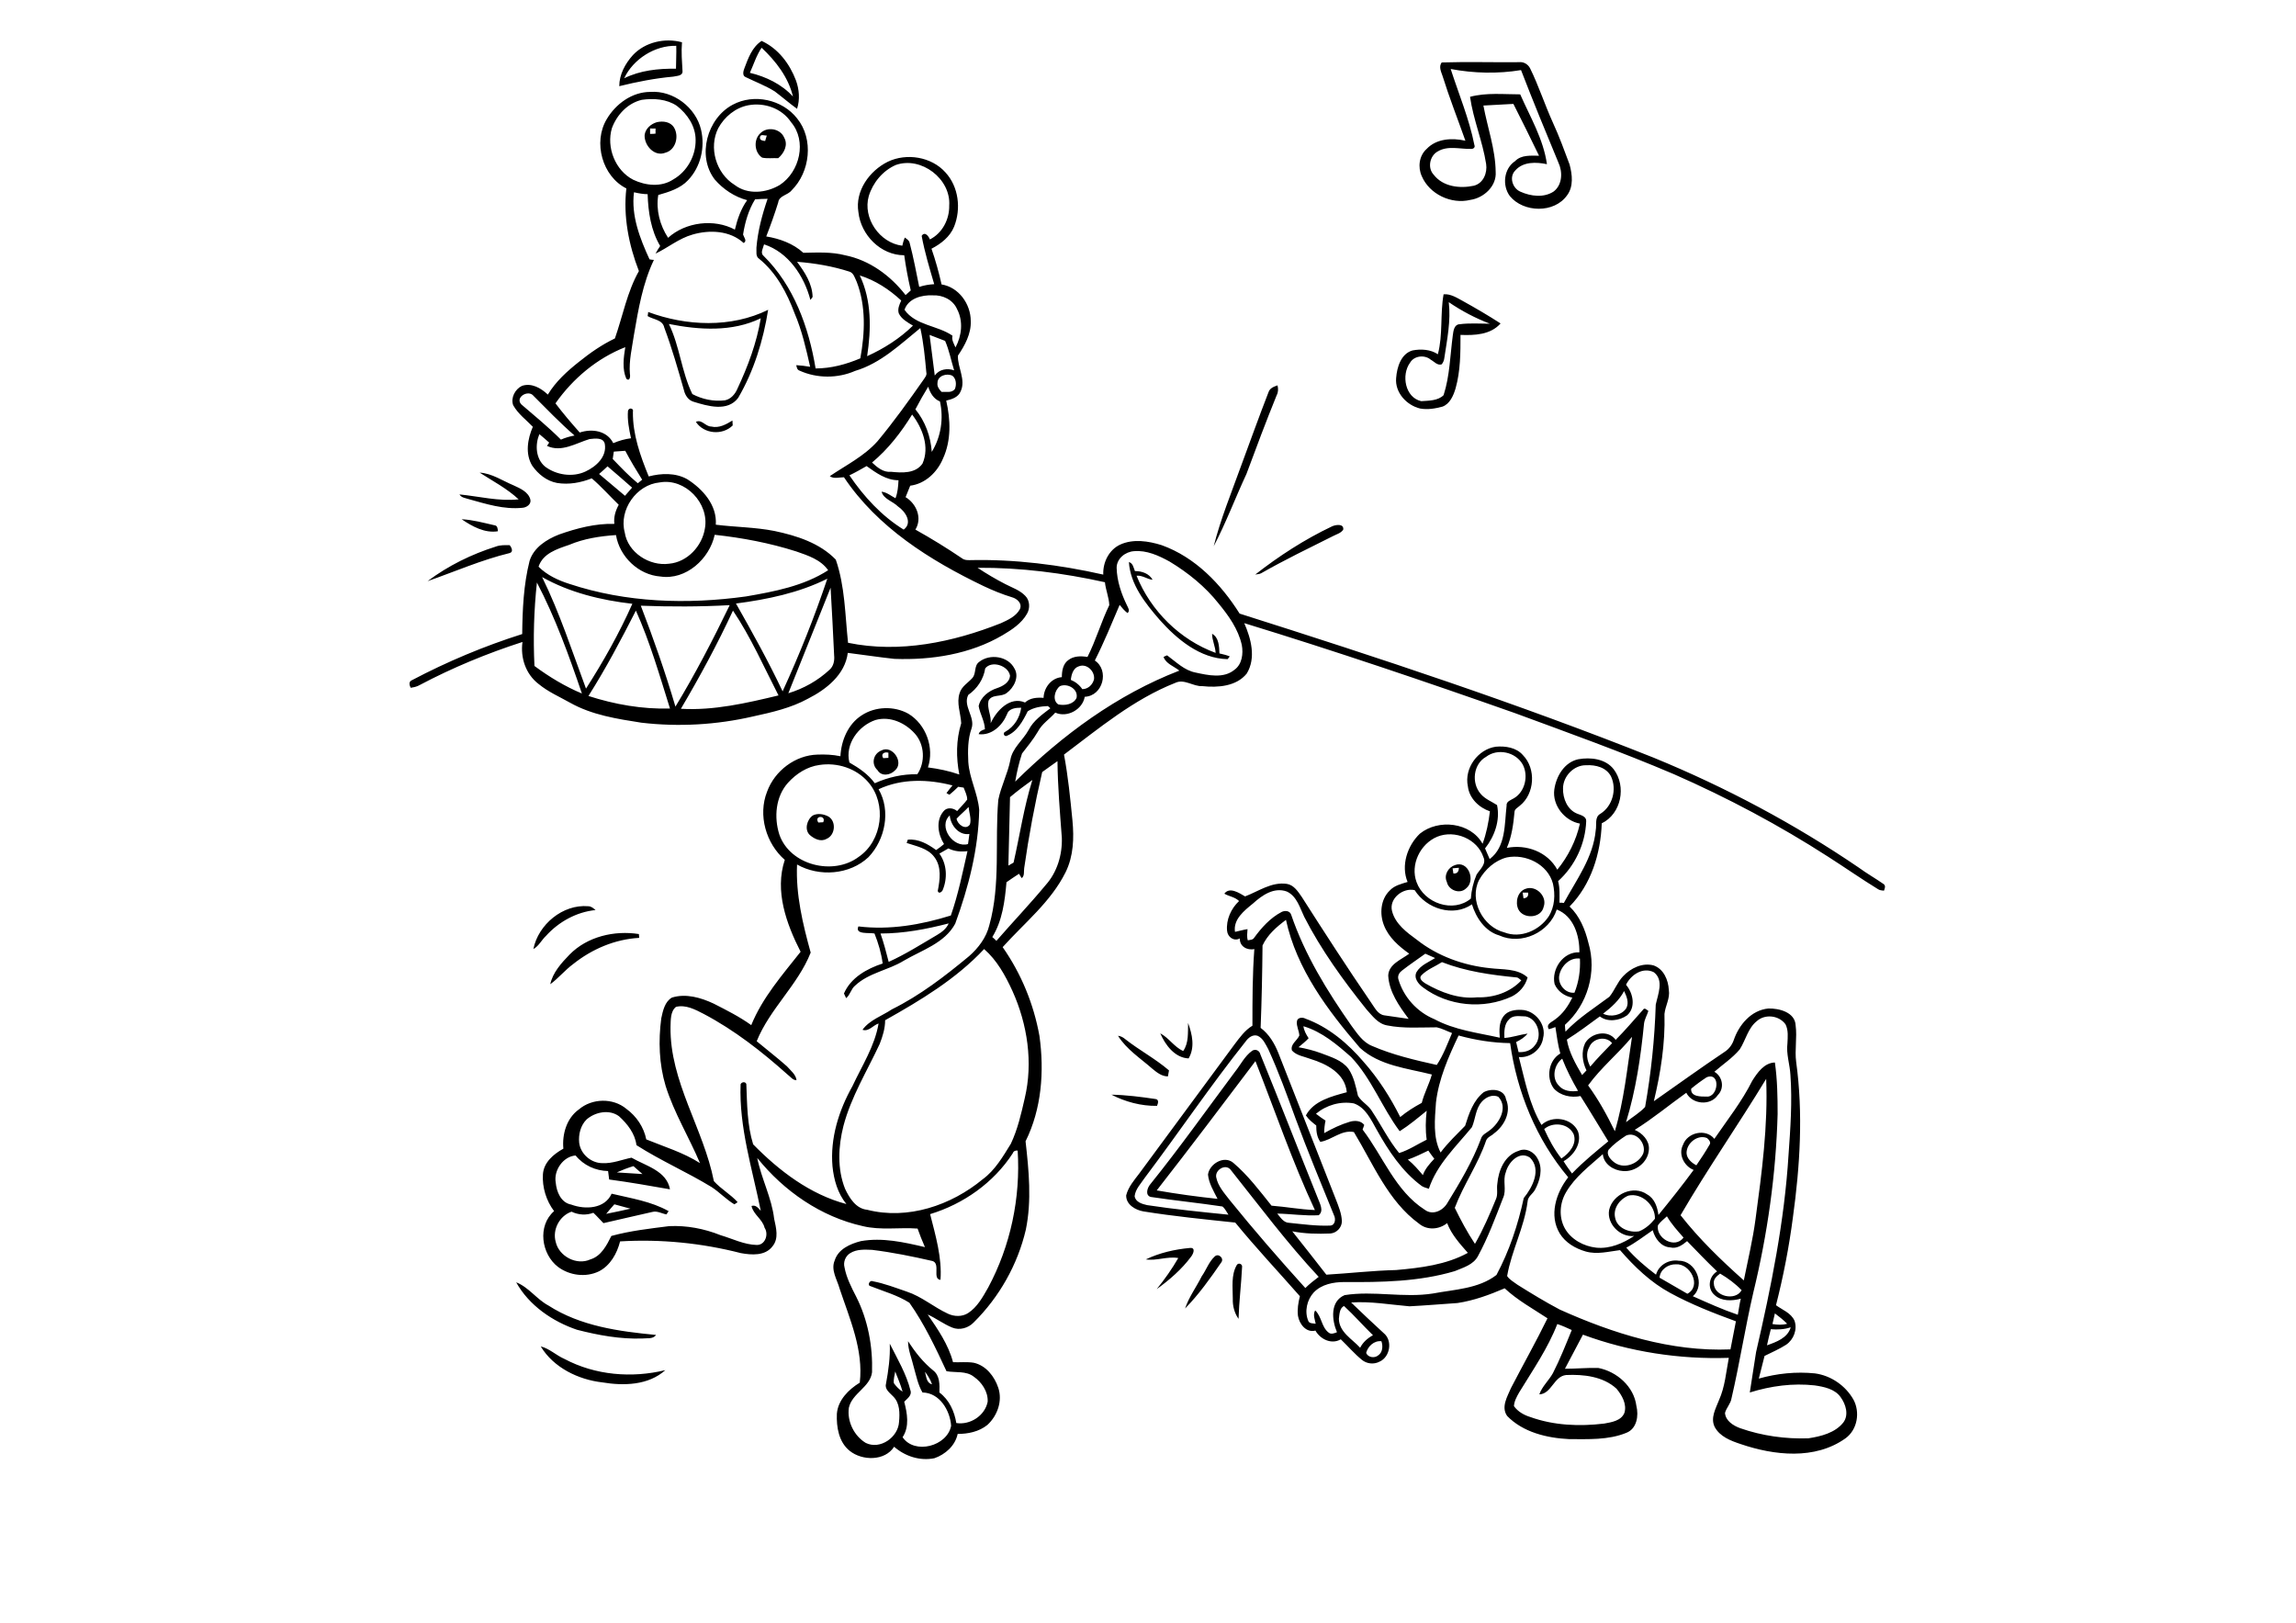 <?xml version="1.0" encoding="utf-8"?>
<!-- Generator: Adobe Illustrator 21.0.2, SVG Export Plug-In . SVG Version: 6.00 Build 0)  -->
<svg version="1.2" baseProfile="tiny" id="Layer_1" xmlns="http://www.w3.org/2000/svg" xmlns:xlink="http://www.w3.org/1999/xlink"
	 x="0px" y="0px" viewBox="0 0 842 595" overflow="scroll" xml:space="preserve">
<g>
	<path d="M198.3,493.7c3.2,0.8,5.7,3.3,8.7,4.6c11.3,6,24.7,7.1,37,4.1c-6.2,5.6-15.3,5.8-23.1,4.5
		C212.1,505.9,203,501.5,198.3,493.7 M189.3,470.2c4.6,1.8,7.5,6.2,11.8,8.5c11.8,7.6,25.9,9.5,39.5,10.8c-1.1,1.6-3.3,1.1-5,1.3
		c-8.1,0.3-16.2-1.2-24-3.2C202.7,484.6,194,478.7,189.3,470.2 M453.6,463.8c0.6-0.9,2.1-0.3,1.9,0.8c-0.3,6.3-1.1,12.6-1.3,19
		c-1.5-2.1-2.2-4.8-2.1-7.3C452.1,472.1,451.4,467.5,453.6,463.8 M445.5,460.7c1.4-1.3,3.6,0.8,2.3,2.3c-4,5.8-8.2,11.7-13.2,16.8
		c1.4-4.2,4.1-7.8,6.1-11.8C442.4,465.6,443.3,462.7,445.5,460.7 M420.2,461.8c5-2.4,10.6-3.7,16.2-4.2c2.2-0.2,1.2,2.2,0.4,3.2
		c-3.4,4.6-7.9,8.5-12.6,11.9c2.9-3.6,5.6-7.4,7.9-11.4C428.1,460.6,424.1,462.4,420.2,461.8 M407.6,401.4
		c5.4,0.1,10.8,0.8,16.2,1.6c1.3,0.2,0.9,1.6,0.5,2.5C418.5,405.6,412.6,404,407.6,401.4 M410,379.8c1,0.1,1.9,0.6,2.6,1.2
		c5.2,4.1,11.1,7.2,16.1,11.5c-0.1,0.7-0.3,1.5-0.4,2.2c-2.3,0-4.1-1.5-5.7-2.8C418.3,388.1,413.1,384.8,410,379.8 M435.7,375.1
		c1.5,4.1,2.6,8.9,0.2,13c-5.1-0.2-8.6-5-10.4-9.2c3.2,1.7,5.1,5,8.4,6.5C436,382.4,435.6,378.6,435.7,375.1 M208.9,350
		c6.5-6.6,16.4-8.9,25.4-7.5c0,0.3,0.1,1,0.1,1.4c-8.9,0.5-17.3,4.1-24.2,9.6c-3,2.2-5.4,5.2-8.4,7.4
		C202.7,356.6,205.9,353.1,208.9,350 M195.6,348c1.8-9,10.8-16.5,20.1-15.7c1.1,0,1.9,0.7,2.7,1.4c-7,0.7-13.5,4.3-18.2,9.5
		C198.6,344.7,197.6,346.9,195.6,348 M558.4,327.3c0.1,0.7,0.2,1.4,0.3,2.1c1.3-0.1,1.9-0.8,1.7-2.1
		C559.8,327.3,559.1,327.3,558.4,327.3 M559.5,325.9c3.8-1.4,8,2.8,6.6,6.6c-0.9,4.3-7.5,4.6-9.3,0.9
		C555.6,330.8,556.5,326.9,559.5,325.9 M532.7,318.4c0.1,0.6,0.2,1.3,0.3,1.9c1.4,0.1,2-0.7,2-2.1
		C534.1,318.3,533.4,318.3,532.7,318.4 M533.6,317.2c4.9-1.8,7.7,5.8,4,8.6c-2.3,2.2-6.4,0.6-7-2.4
		C529.4,320.9,531.1,318,533.6,317.2 M300.1,301.6c0.4,0,1.3-0.1,1.8-0.1C303.1,298.8,298.4,299,300.1,301.6 M298.1,299
		c1.8-0.9,4-0.5,5.7,0.4c3,1.8,2.5,6.9-0.7,8.2c-2.1,1.2-4.5,0-6.1-1.4C294.9,304.3,295.9,300.5,298.1,299 M323.9,278
		c0.6,0,1.2-0.1,1.9-0.1c0-0.6,0-1.3,0-1.9C324.3,275.6,322.9,276.4,323.9,278 M323.2,275.2c4-2.2,8.5,4.4,5,7.3
		c-1.7,1.8-5,2.3-6.4-0.1C319.4,280.2,320.2,276.4,323.2,275.2 M501,496.1c0.7,1.7,3.1,2,4.4,0.9c1.7-1.1,1.8-3.5,1.2-5.2
		C503.9,491.5,501.6,493.7,501,496.1 M649.4,487.4c-0.5,2-1,3.9-1.4,5.9c3.4-1.2,7.6-2.7,8.7-6.6
		C654.3,487.5,651.8,487.6,649.4,487.4 M571.1,485.5c-3.5,9-9,16.9-14,25.1c-0.9,1.6-1.8,3.2-1.9,5c1.4,2,3.7,3.3,6,4
		c8.6,3.1,18,3.5,27.1,2.4c2.7-0.5,6.2-1,7.4-3.9c1-3.2-0.9-6.5-2.9-8.9c-4.9-4.5-12.1-5.3-18.5-5c-4.5,0.5-5.3,6.9-9.8,7.1
		c1-2.9,3.5-5.1,5-7.8c2.6-5.1,4.7-10.4,6.9-15.8C574.7,486.9,572.9,486.1,571.1,485.5 M650.9,481.6c-0.3,1.3-0.6,2.6-0.9,3.9
		c1.8,0.3,3.6,0.4,5.4-0.1C654,484,652.5,482.8,650.9,481.6 M491,483.6c0.1,4.9,4.9,7.4,7.8,10.6c1-2,2.7-3.5,4.7-4.6
		c-3.6-3.5-6.9-7.3-10.6-10.7C491.2,479.6,491.2,482.1,491,483.6 M628.5,470.6c0.1,4.8,7.9,6.6,10.2,2.5c-2.3-2.4-5-4.4-7.9-6.1
		C629.6,467.9,628.3,469,628.5,470.6 M608.6,468.5c3.4,2,6.8,3.9,10.2,5.9c5.4-2.9,1-11.2-4.2-10.8
		C611.8,463.5,608.8,465.5,608.6,468.5 M596.4,457.5c3.2,3.7,6.9,6.9,10.9,9.9c1-3.6,4.8-5.7,8.4-5.1c6.2-0.1,9.9,8.9,5.1,13
		c5.4,2.4,10.9,4.9,16.5,6.8c0.4-2,0.6-4,1.1-5.9c-3.2,0.9-7.2,1-9.7-1.4c-2.7-2.4-2-6.8,1-8.6c-3.8-3.6-7.4-7.4-11-11.1
		c-1.8,1.5-3.8,2.9-6.2,2.3c-3.4-0.2-5.6-3.3-6.4-6.3C602.9,453.3,599.8,455.7,596.4,457.5 M608,449.3c-0.8,4.7,6.2,8.8,9.4,4.5
		c-2.2-2.5-4.4-4.9-6.1-7.8C610.1,447.1,608.9,448,608,449.3 M597.2,438.4c-3.1,1.2-5.7,4.6-4.9,8.1c0.7,3.9,5.3,5.6,8.8,5
		c2.3-0.9,4.3-2.7,5.8-4.6C607.1,442.1,602.2,437.3,597.2,438.4 M446,431.6c0.6,3.3,3,5.9,5,8.5c8.9,11,18.2,21.7,27.7,32.2
		c1.5-1.5,3.2-2.8,4.9-4.1c-11.6-12.4-21.8-26.1-32.4-39.4C449.3,426.7,445.6,429,446,431.6 M552.2,429.9c-1.2,3,0.4,6.4-1,9.4
		c-2.8,7.2-5.5,14.5-9.2,21.3c-1.7,3.2-5.4,4.2-8.5,5.5c-13.1,3.9-27,4.1-40.5,4c-4,0-8.3,0.8-11.2,3.8c-2.5,2.7-3.5,7-2,10.5
		c0.4,1,1.8,0.8,2.7,1c-0.3-1.6-1.1-3.3-0.2-4.9c2.4,2.2,2.3,6.1,4.9,8.1c0.9,0.8,2.1,0.3,3.1-0.1c-1.9-4.5-2.6-11.3,2.8-13.6
		c10.7-1.7,21.6,1.1,32.4-0.6c7.9-1.5,16.7-1.7,23.3-6.8c4.7-8.8,7.9-18.4,10-28.2c3.2-3.9,6.6-10.5,2.3-14.8
		C557.2,421.8,553.1,426.2,552.2,429.9 M516.3,425.2c2.1,1.7,3.8,3.7,5.5,5.7c0.8-2.3,2.5-4.2,4.2-6c-0.8-1-1.5-2-2.2-3
		C521.3,423.1,518.9,424.3,516.3,425.2 M618.5,422.8c0.1,2.1,1.9,3.6,3.6,4.5c1.7-2.5,3.3-4.9,4.8-7.5c0.7-0.9-0.2-1.9-0.9-2.5
		C622.6,415.9,618.5,419.1,618.5,422.8 M596.3,416.4c-2.3,1.5-4.6,3.2-6.4,5.2c-0.9,1.6,0.5,3.3,1.7,4.3c3.5,3.1,9.2,1.1,11-2.9
		C603.9,419.5,600.1,414.7,596.3,416.4 M566.3,414c1.7,3.8,3.7,7.5,6.3,10.8c2.9-1.9,5.8-5.3,4.5-8.9
		C575.2,411.8,569.4,411.3,566.3,414 M543.4,404c-2.3,2.6-2.3,6.3-3.6,9.3c-5.8,7.1-12.9,13.7-15.8,22.6c-0.9-0.3-1.8-0.5-2.6-1
		c-7.2-5.3-12.2-12.9-16.5-20.6c-2.1-3.7-4.1-8.2-8.4-9.7c-4.9-0.9-10.1,0.6-13.9,3.8c1.1,0.9,2.3,1.7,3.5,2.5
		c-0.3,1.5-0.5,3.1-0.5,4.6c3-1.7,6.1-3.2,9.5-4.2c1.8-0.5,4-0.4,5.2,1.2c-0.2,0.5-0.4,1.1-0.6,1.7c7.5,9.8,12,22.5,22.8,29.4
		c2.9,2.2,6.7,0.3,8.3-2.5c4.6-7.5,9.2-15.2,12.3-23.5c0.4-1.6,2.1-2.2,3.3-3.2c3.5-2.7,6.7-8.3,3.1-12.2
		C547.3,401.1,544.8,402.4,543.4,404 M616.3,445.6c6.9,8.8,14.9,16.5,23.2,23.9c1.5-7.5,3.3-14.9,4.3-22.5c2.3-17,4.6-34.2,3.9-51.4
		C637.5,412.4,626.2,428.6,616.3,445.6 M625.9,395c-2,1.3-3.9,2.7-5.7,4.2c-0.3,3,3.6,2.9,5.6,2.9C630.2,402.5,631.1,393,625.9,395
		 M424.2,436.5c7.4,1.3,14.8,2.3,22.3,3.1c-1.4-2.8-3.2-5.7-3.5-8.9c0.5-3.9,5.9-7.2,9.3-4.3c5.4,4.6,9.6,10.2,14,15.7
		c5.3,0.4,10.5,1.4,15.9,1.6c-8.3-17.8-14.6-36.3-21.8-54.6C448.3,405.1,436.4,420.9,424.2,436.5 M571.6,398c1.7,2.1,4.6,2.4,7.1,2
		c-2.2-3.8-4.2-7.7-5.8-11.8C570,390.3,568.9,395.2,571.6,398 M582.8,384c-1.3,2.2-0.8,4.9,0.4,7.1c2.5-3,5.3-5.8,8-8.6
		C588.9,379.7,584.1,380.7,582.8,384 M582.4,398c3.8,5.2,7,11,9.8,16.8c3.4-11.3,4.5-23,6.3-34.6C593.4,386.4,587.1,391.5,582.4,398
		 M534.9,379.7c-3.7,7.8-7.3,15.9-8.3,24.6c-0.4,6.1-1.2,12.7,1.7,18.3c2.7-3.6,5.9-6.6,9-9.8c1.4-4.5,3-9.3,6.8-12.3
		c2.7-1.5,7.6-1.2,8.2,2.6c2,4.6-0.6,9.7-4.4,12.5c-0.9,0.9-2.4,1.3-2.9,2.6c-2.9,8.6-8.3,16.2-11.5,24.7c2.2,4.5,4.6,9,7.4,13.2
		c3-5.2,5.4-10.8,7.7-16.4c0.8-1.8,0.2-3.8,0.5-5.6c0.4-4.9,2.7-10.5,7.8-12.1c2.8-1.3,5.9,0.5,7.1,3.1c1.9,3.6,0.7,7.9-1.1,11.2
		c-0.8,1.5-2.6,2.4-2.7,4.3c-1.2,9.5-5.9,18-7.5,27.3c0.9,1.4,2.5,2.2,3.8,3.2c5.1,3.2,10.2,6.3,15.5,9.1
		c19.6,8.8,40.8,15.5,62.6,14.6c0.7-3.4,1.3-6.9,2-10.3c-8.2-3-16.4-6.2-24.1-10.4c-7.2-3.9-13.1-9.6-18.4-15.7
		c-4.1,0.5-8.4,1.7-12.6,0.5c-3.8-1.1-7.4-3.2-9.5-6.6c-4-6.6-1.4-14.9,3.1-20.6c-11.7-13.9-18.8-31.3-21.3-49.2
		C547.4,382.4,541.1,381.4,534.9,379.7 M456.8,381.9c-12.9,16.2-24.5,33.4-37,50c-1.4,2.1-3.4,4.1-3.7,6.7c0.3,2.2,2.8,2.9,4.6,3.3
		c9.9,1.5,19.8,2.5,29.8,3.5c-0.7-1-1.2-2.2-2.2-3c-8.7-1.3-17.6-2.2-26.3-3.5c-2.1-0.6-1.3-3.3-0.2-4.6
		c10.8-13.4,20.8-27.5,31.1-41.3c2.1-2.6,3.5-5.7,6.3-7.7c1.2-0.8,2.7-0.1,3,1.3c7.2,17.6,14,35.2,21.1,52.8
		c0.7,1.9,2.3,4.6,0.3,6.2c-5,0.3-10.1-0.5-15.2-0.6c1.2,1.4,2.3,3.4,4.5,3.4c4.9,0.5,9.9,1.2,14.9,1c1.9-0.1,2.1-2.5,1.4-3.8
		c-4.8-11.8-9.7-23.6-14.1-35.5c-3.1-8.5-6.2-17.1-10-25.4c-1-1.8-1.9-4-3.9-4.9C459.4,379.2,457.8,380.5,456.8,381.9 M478,376.3
		c0.2,1.6,1,3,1.9,4.4c-1.1,1.2-2.4,2.2-3.7,3.3c2.8,0.5,5.6,1.2,8.3,2.2c3.6,1.4,7.6,2.5,10,5.7c2,2.9,2.7,6.5,3.5,9.9
		c1.3,2.3,4,3.5,5.3,5.9c3.3,5,6,10.5,9.8,15.1c3.6-1.1,6.8-3.3,10.1-4.9c-0.5-3.5-0.4-7.1,0-10.6c-3.2,2.6-6.4,5.3-9.9,7.5
		c-6.5-8.7-10.3-19.3-17.8-27.2C490.4,383.1,484.8,378.3,478,376.3 M644.3,374.4c-3.3,2.6-4.1,7-6.3,10.4c-2.7,3.2-6.2,5.5-9.3,8.2
		c3,1.7,3.8,6,1.3,8.5c-2.7,4.1-9.4,3.5-11.6-0.8c-6.3,4.5-12.3,9.5-18.9,13.6c2.8,1.2,5.4,3.9,5.2,7.1c-0.2,4.8-5,8.4-9.5,8
		c-3.4-0.2-7.1-2.5-7.4-6.2c-4.8,4.3-10.2,8.3-13.5,14c-2.3,3.9-2.7,9-0.5,13.1c2.3,4.2,7,6.7,11.6,7.2c5,0.5,9.8-1.6,13.9-4.3
		c-5.1,0.6-10.1-4.4-9.2-9.5c1.3-5.9,9-9.3,14-5.7c2.7,1.5,3.7,4.6,4.1,7.5c4.4-5.4,8.8-10.9,12.9-16.5c-3.5-1.4-5.7-5.7-3.9-9.2
		c1.6-4.6,8.4-6.1,11.5-2.2c4.8-7,10.1-13.7,13.9-21.3c1.9-3,4.4-6.6,8.3-6.7c0.9,6.3,1,12.6,1,18.9c-0.6,22-3.7,44-8.9,65.4
		c-3,12.9-5,25.9-8,38.8c-0.3,2-1.9,3.5-2.4,5.4c0.2,2.9,3.1,4.7,5.6,5.6c8,2.8,16.6,4,25,3.7c4.6-0.7,9.8-2,12.8-5.8
		c2.1-2.8,0.9-6.7-1-9.3c-2.1-3-6.1-3.8-9.5-4.3c-8-0.9-16.1,0.2-23.8,2.6c0.8-5,1.5-9.9,2.3-14.8c5.5-23.8,10.4-47.9,11.9-72.3
		c0.7-9.8,1.4-19.6,0.7-29.3c-0.2-3.9-1.6-7.7-1.1-11.6c0.1-2.3,0.4-4.8-0.7-7C652.3,372.2,647.2,371.8,644.3,374.4 M553.5,373.7
		c-1.9,1.7-1.9,4.6-1.8,6.9c2.9-0.2,5.6-1.2,8.5-1.6c-1.1,1.4-2.6,2.3-4.2,3.1c0.3,1.2,0.6,2.5,0.9,3.7c2.2,0.1,4.5-0.5,5.9-2.4
		c3-3.4,1.2-9.8-3.3-10.7C557.4,372.7,555,372.1,553.5,373.7 M595.6,363.4c-1.8,3.4-4.7,6-7.7,8.3c2.8,1.4,6.8,0.6,8.5-2
		C597.5,367.6,596.5,365.3,595.6,363.4 M596.3,361.1c2.6,3,3.7,8.3,0.4,11.2c-2.8,2-7.2,2.6-10,0.4c-4,2.9-7.9,5.9-12.1,8.5
		c0.8,4.7,3.2,8.9,5.6,13c0.5-0.6,1.1-1.1,1.6-1.7c-1.5-3.1-2-6.8-0.5-10c2.2-3.8,8.4-5.1,11.2-1.2c3.5-3.5,6.7-7.3,10-11
		c0.6-1,1.4,0,2,0.4c-0.5,1.6-1.4,3-1.6,4.7c-1.2,12.2-3,24.4-6.6,36.1c2.3-1.9,5-3.4,7-5.6c2.2-12.4,3.5-24.9,3.9-37.5
		c0.8-3.8,3.1-9-0.7-11.9C602.5,354.5,598.1,357.4,596.3,361.1 M521.2,357.7c-1,1.2,0.6,2.3,1.5,2.9c5.7,3.3,12.3,5.8,19,5.1
		c6,0.2,12.1-1.8,16.2-6.2c-0.6-0.4-1.1-1.1-1.8-1.1c-9.3-0.9-18.6-2.2-27.3-5.6C526.3,354.4,523.3,355.5,521.2,357.7 M571.9,357.3
		c-0.9,3.3,2,7.1,5.5,6.7c1.6-4,2.2-8.2,2-12.5C575.8,351,572.7,354,571.9,357.3 M463,346.7c-0.1,10.1-0.3,20.2-0.7,30.2
		c3.1,2.3,5.1,5.7,6.5,9.2c7,17.9,14.1,35.8,21.1,53.7c1,2.6,2.1,5.2,2.2,8c0,2.3-1.9,4.3-4.2,4.5c-4.7,0.2-9.4,0.1-14-0.8
		c4.2,5.3,8.4,10.6,12.5,15.9c8.5-0.5,17-1.5,25.6-1.7c8.9-0.8,18.3-1.9,26.3-6.3c-2.9-3.3-6-6.7-7.6-10.9c-3,2.4-7.3,2.7-10.3,0.2
		c-11.4-8.3-16.8-21.9-23.9-33.6c-4.6-0.9-8,2.9-12.3,3.6c-1.3-1.8-1.5-3.9-1.5-6c-1.4-1.1-2.8-2.2-3.8-3.7c2.9-5.4,9.5-7,15-8.5
		c-0.6-6.9-7.4-10.4-13.3-12.2c-2.3-0.9-5.1-1.2-6.8-3.1c-0.7-2.3,1.9-3.6,2.7-5.5c-0.1-1.8-1.1-3.4-0.9-5.1c0.1-1.5,2-1.7,3.1-1.1
		c8.5,3.1,15.6,9.1,21.4,15.9c5.4,6.1,9.8,13,13.4,20.2c2.4-2,5.1-3.7,7.9-5.2c0.9-3.6,2.7-6.8,3.7-10.4c-9.1-2.3-19.2-3.2-26.4-9.8
		c-11.8-13.7-23.2-28.9-27.1-46.9C468.1,339.9,464.8,342.8,463,346.7 M510.5,334.1c1.2,4.7,5.4,7.8,9.1,10.5
		c7.6,6,17.1,9.4,26.7,10.4c4.7,0.6,10.1,0,13.9,3.4c-0.8,3.1-3,5.6-5.8,7c-10.4,4.8-23.3,3.6-32.5-3.3c-1.7-1.2-3.6-3.5-2.4-5.7
		c1.5-2.5,4.4-3.6,6.8-5.1c-1.2-0.5-2.4-1.1-3.6-1.6c-2.9,2.1-5.9,4.1-8.7,6.3c-0.9,0.7-1.5,1.8-1.2,3c1.9,6.6,6.9,12.1,13.2,14.7
		c7.4,4,15.9,5,24,6.8c-0.2-2.7-0.3-5.7,1.4-7.9c1.5-2,4.2-2.4,6.5-2.3c5,0.1,9.3,5.4,8,10.3c-0.6,4.2-4.7,7.4-8.9,7
		c2.2,8.4,3.8,17.3,8.3,24.9c3.9-3.7,11.2-2.6,13.4,2.4c1.5,4.4-1.6,8.8-5.3,10.9c0.9,1.5,2,3,3.1,4.5c4.1-4.3,8.7-8,13.3-11.8
		c-3.4-5.5-6.7-11.1-10.2-16.6c-3.4,0.7-7.4-0.1-9.8-2.8c-2.9-3.9-1.9-10.3,2.4-12.8c-0.9-3.2-1.3-6.5-1.8-9.7
		c-0.8,0.3-1.6,0.6-2.4,0.8c-1.2-1.9,1.1-2.6,2.3-3.6c2.8-2,4.8-4.9,6.3-8c-2.8-0.5-5.4-2.3-6.5-5c-1.2-5.5,3.2-11.9,9.1-11.6
		c0.1-6.1-2.1-13.3-8.3-15.7c-2.7,8.4-13,13.2-21.1,9.5c-5.2-1.5-8.5-6.5-10-11.4c-6.9,4.8-16.7,1.6-21-5.2
		C514.5,325.4,509.3,329.5,510.5,334.1 M459.5,331.3c-3.2,2.6-7.3,5.8-6.6,10.4c1.6-0.3,3.1-0.8,4.6-1c-0.1,1.4-0.3,2.8,0.1,4.1
		c0.8-0.2,1.8-0.1,2.3-0.9c2.7-3.7,5.9-7.3,10.1-9.5c1.2-0.6,3-0.5,3.5,1c5,14.7,13.2,28,22.1,40.7c2.1,2.8,4.1,6,7.5,7.4
		c7.6,3.3,15.7,5.2,23.8,7c2.4-3.6,3.9-7.7,5.6-11.7c-1.9-0.7-3.7-1.7-5.6-2.1c-6.1,0-12.2,0.5-18.2-0.7c-3.4-0.6-5.4-3.5-7.6-5.9
		c-8.5-10.6-16.6-21.8-22.8-33.9c-1.6-3.3-2.7-7.6-6.4-9.3C467.2,325.2,462.8,328.3,459.5,331.3 M552.6,314.4
		c-4.4,1.1-8,4.4-10.2,8.3c-3.7,7.4,1.4,17.2,9.3,19.2c5.9,2.3,12.8-0.7,16.2-5.8c2.3-3.6,2.5-8.1,1.6-12.1
		C567.6,316.9,559.5,313,552.6,314.4 M527.1,306.8c-6.3,2.6-10,10.3-7.6,16.7c2.8,7.7,13.4,11.4,19.9,6c0.2-3,0.9-6,2.1-8.8
		c1.2-1.9,3.7-3.9,2.5-6.4C541.8,307.6,533.5,304.2,527.1,306.8 M573.2,289.1c-0.1,3.7,1.6,7.9,5.3,9.3c1.3,0.5,3.3,1,3.2,2.7
		c-0.3,8.3-4.1,16.4-10.3,22c0.7,2.6,0.5,5.3,0.5,7.9c0.4,0,1.2,0,1.6,0.1c4.6-8.5,10.8-16.7,11.7-26.7c0.4-2-0.5-4.8,1.7-6
		c4.5-2.8,6.1-9,3.9-13.7c-1.7-3.3-5.6-4.3-9.1-4.1C577.2,280.5,573.2,284.6,573.2,289.1 M545,277.5c-4.7,2.6-5.5,9.6-2,13.6
		c1.6,1.9,4,2.8,6,4.1c1.2,5.6-0.9,11.5-4.4,15.9c0.6,1.3,1.1,2.6,1.7,3.9c6-4.5,5.4-12.8,6.2-19.5c-0.2-1.7,1.6-2.1,2.7-2.8
		c4.1-2.4,5.4-8.3,3.2-12.4C555.8,275.7,549.2,274.3,545,277.5 M538.3,288.3c-1.4-6.6,3.7-13.6,10.3-14.5c3.5-0.3,7.5,0.3,9.9,3.1
		c4.9,5,4.3,14.2-1.1,18.5c-0.7,0.7-2,1.2-2,2.4c-0.4,4.4-1,8.9-2.8,13.1c7.1-1.4,14.9,1.4,18.5,8c4-4.9,6.9-10.7,8.3-16.9
		c-5.6-1-10.2-6.7-9.4-12.5c0.7-4.9,3.7-10,8.8-11.1c4.5-0.8,10-0.2,13,3.7c4.7,6.2,2.8,16.3-4.4,19.8c-0.4,11.1-3.9,22.5-11.8,30.5
		c3.7,3.5,5.7,8.4,6.9,13.3c3.2,10.7-0.3,22.7-8.6,30.1c0,0.8,0.1,1.7,0.2,2.5c4.7-5,10.6-8.7,16.1-12.8c1.9-2.3,2.9-5.3,5-7.5
		c2.8-3,7.1-5.1,11.2-4c3.7,1.3,5.4,5.3,5.6,9c0.5,3.1-1.3,5.8-1.6,8.8c0.3,10.8-1.4,21.6-3.9,32c8.7-6.1,17.3-12.3,26.1-18.2
		c1.5-1,2.6-2.5,3.2-4.2c1.9-5.6,6.4-11,12.7-11.6c4-0.1,9.8,1.4,10,6.2c0.6,4.5-0.4,9,0.2,13.4c2.6,18.9,1.4,38.2-1.2,57
		c-1.4,10.8-3.5,21.6-6.2,32.2c2.3,1.7,5.5,2.8,6.8,5.7c1.1,3.2-0.3,6.9-3.1,8.8c-2.5,1.6-5.3,2.8-7.9,4.1c-0.7,2.8-1.4,5.5-2.1,8.3
		c6.7-1.9,13.7-2.6,20.6-1.9c5.9,0.8,11.2,4.5,14.1,9.6c2.5,4.6,1.5,11-2.9,14.2c-11.2,8-26.2,6.3-38.5,2.1
		c-3.6-1.2-7.6-2.7-9.5-6.3c-1.6-3.3,0.4-6.7,1.6-9.8c2.2-4.9,2.6-10.3,3.6-15.5c-18.1,0.6-36.4-2.2-53.5-8.5
		c-2.2,4.2-4.4,8.3-6.6,12.5c4.1,0,8.2-0.4,12.2-0.3c6.8,1.3,13.1,6.8,14,13.9c0.9,3.6,0.2,8.4-3.7,9.9c-6.6,2.7-14,2.3-21,2.3
		c-8.1-0.4-16.9-2.5-22.7-8.5c-2.3-3.3,0.1-7.1,1.4-10.2c4.4-8.5,9.2-17,13.4-25.6c-5.3-3.5-11-6.6-15.7-11
		c-5.6,2.4-11.3,4.5-17.3,5.4c-5.9,0.4-11.8,0.9-17.6,1.2c-7.1-0.6-14.3-1.9-21.4-1.4c3.9,3.8,7.9,7.5,11.9,11.2
		c3.4,2.7,2.4,8.8-1.5,10.5c-2.1,1.1-4.7,0.8-6.5-0.7c-2.8-2.3-5.1-5-7.7-7.5c-3.4,2-7.5,0-9.3-3.2c-3.4,0.9-5.9-2.4-6.4-5.4
		c-0.3-2.4,0.1-4.8,0.7-7.2c-7.9-9-16.1-17.7-23.7-27c-11.3-1.2-22.5-2.3-33.7-4.1c-2.9-0.5-6.4-2.5-6.3-5.9c0.8-3.1,2.9-5.5,4.8-8
		c11.6-15.8,23.3-31.5,34.9-47.3c1.9-2.5,3.8-5.2,6.6-6.9c0-9.4,0-18.8,0.7-28.1c-2.6,0.6-5.5-1-5.3-3.9c-2.2,1.2-4.5-0.5-4.7-2.8
		c-0.4-4.1,1.5-8.2,4.4-10.9c-1.5-1.5-3.7-1.7-5.4-2.7c1.9-2.6,5.4-0.3,7.6,1c5-1.9,9.7-5.4,15.3-4.6c2.6,0.4,4.1,2.8,5.5,4.8
		c8.3,13,16.7,26,25.4,38.7c1.3,1.8,2.4,4.3,4.8,4.7c3,0.5,6,0.8,9,1.3c-3.5-4.7-7.2-9.9-7.5-15.9c0.2-4.2,4.8-5.8,7.7-8
		c-3.8-2.7-7.6-6-9.3-10.5c-1.6-4.1-1.2-9.4,2.1-12.6c1.7-1.9,4.3-2.5,6.6-3.2c-2.5-6-0.1-13.3,4.5-17.7c6.8-5.5,18.6-4.2,23,3.7
		c1.4-3.8,2.2-7.8,2.7-11.9C542.5,296.2,538.8,292.8,538.3,288.3 M414,206.1c1.5,0.4,1.7,2.1,2.2,3.3c2.6,0,5.2,0.9,6.5,3.2
		c-2-0.2-3.7-1.7-5.9-1.5c5.2,12.9,15.9,23.5,29,28.3c-0.1-2.4-1.3-4.6-1.3-7c2.5,1.3,2.6,4.7,2.7,7.2c1.3,0.3,2.6,0.6,3.8,1.1
		c-0.2,0.3-0.6,0.8-0.8,1c-10.1-0.2-18.6-7.3-25-14.5C420,221.2,414.5,214.3,414,206.1 M181.9,200.4c1.6-0.6,3.3-0.5,5-0.5
		c0.7,0.8,1.5,2.5,0,2.9c-10.3,2.5-20.1,6.8-30.1,10.3C164.4,207.4,173,203.2,181.9,200.4 M488.5,193c1.3-0.6,4.4-1.1,4.1,1.2
		c-0.8,1.3-2.5,1.7-3.8,2.4c-8.8,4.4-17.7,8.7-26.3,13.6c-0.7,0.4-1.5,0.3-2.2,0.5C469,203.9,478.4,197.8,488.5,193 M169.3,190.4
		c4.1,0.2,8,1.3,12,2.2c1.2,0.1,1.2,1.3,1.3,2.2C177.8,195.6,173.1,193,169.3,190.4 M175.9,173.3c4.6,0.3,8.4,3,12.5,4.7
		c2.4,1.1,5.4,2.4,6.1,5.2c0.4,1.7-1.4,2.9-2.9,3c-6.8,0.7-13.3-1.4-19.8-3.2c-1.2-0.4-2.6-0.5-3.3-1.7c7.2,0.7,14.4,2.6,21.7,1.8
		C185.9,179.1,180.7,176.4,175.9,173.3 M255.2,154.7c2.1-1.1,3.5,1.7,5.6,1.7c2.9,0.7,5.5-0.8,7.8-2.2c0,0.4,0.1,1.3,0.1,1.8
		C265,159.7,258.2,159.2,255.2,154.7 M465.2,143.8c0.5-1.5,1.9-2,3.3-2.5c0.3,1.2,0.3,2.5-0.3,3.6c-3.9,9.6-7.5,19.2-11.1,28.9
		c-4.1,8.8-7.5,17.9-12,26.5c2.5-9.9,6.4-19.4,9.9-29.1C458.4,162,461.7,152.8,465.2,143.8 M245.3,118.8c4,8.2,4.6,17.5,8.6,25.7
		c3.6,1.9,7.8,2.8,11.9,2.3c2.2-0.4,3.8-2.3,4.6-4.2c3.9-8.3,7.1-16.9,8.6-25.9C268.5,121.8,256.4,121,245.3,118.8 M237.7,114.4
		c14,5.2,30.4,5.9,44-0.8c-1.8,11.2-5.2,22.4-11,32.3c-3.9,5.2-11.2,3-16.4,1.4c-2-0.6-3.1-2.5-3.5-4.3c-2.2-7.7-4.4-15.4-7.2-22.9
		c-0.6-2.9-4-2.9-6.1-4.2C237.6,115.4,237.7,114.7,237.7,114.4 M531.3,110.8c0.8,6.8-0.6,13.6-1.6,20.3c-0.1,0.9-0.4,1.8-1,2.5
		c-1.6,0.5-2.7-1-4-1.7c-2.2-1.9-6.1-1.5-7.6,1.1c-3.3,4.5-1.8,12.8,4.1,14.1c2.7-0.2,6.1-0.1,8.2-2.2c2.3-7.1,2.4-14.7,3.4-22.1
		c0.2-1.5,0.5-3.8,2.4-3.9c3.7-0.5,7.4-0.2,11.2-0.2C541.1,116.7,536,114,531.3,110.8 M529.4,107.9c2.6-0.2,4.9,1.3,7.1,2.5
		c4.7,2.6,9.3,5.3,13.8,8.2c-3.7,4.2-9.6,4.4-14.7,4.2c0,6.6,0,13.2-1.8,19.6c-0.8,2.7-2.1,5.7-4.8,6.7c-2.6,0.7-5.4,1.2-8.2,0.7
		c-5-1.2-9.3-5.9-8.8-11.2c0.3-4,1.8-8.9,6-10.1c3.1-0.6,6.6-0.4,9.3,1.4C529.2,122.7,528.1,115.2,529.4,107.9 M278.7,50.3
		c-0.2,1.2,1.1,1.3,1.9,1.4c0.2-0.7,0.4-1.3,0.6-2C280.4,49.8,278.9,49,278.7,50.3 M278.8,48.9c2.5-2.6,7.4-1.8,8.8,1.6
		c1.5,2.7-0.1,5.7-2.2,7.5c-2-0.1-4,0.2-5.9-0.2C276.6,55.9,276.3,51.2,278.8,48.9 M238.4,47.1c0,0.7,0,1.3,0,2c0.7,0,1.4,0,2-0.1
		c0-0.6,0-1.3,0-1.9C239.7,47.2,239,47.1,238.4,47.1 M240.9,44.8c2.2-0.5,5-0.2,6.3,2c1.9,3.2,0.6,8.2-3.2,9.2
		c-4,1.6-7.8-2.7-7.6-6.5C236.7,47.1,238.8,45.4,240.9,44.8 M339.2,503c0.5,1.7,0.5,4.1,2.6,4.6C341.2,505.9,340.3,504.4,339.2,503
		 M328.3,502.9c-0.2,1.4-0.7,2.8-0.5,4.3c0.9,1.2,1.9,2.3,3.2,3.1C330.3,507.7,329.2,505.3,328.3,502.9 M222.3,445.1
		c3-0.6,5.9-1.2,8.9-1.9c-2-0.6-3.9-1-5.9-1.6C224.3,442.7,223.3,443.9,222.3,445.1 M226.2,429.9c3.1,0.2,6.3,0.4,9.4,0.6
		c-1.1-1-2.2-1.9-3.3-2.9C230.3,428.2,228.2,429,226.2,429.9 M371.4,422.9c-7,10.8-18.1,18.6-30.3,22.3c2,7.9,4.4,16,3.8,24.1
		c-3.1-0.3,0.1-5.9-2.9-6.9c-7.4-1.7-14.8-3.2-22.2-4.1c-2.7-0.1-5.6-0.3-8,1.2c-1.8,1.1-2.6,3.3-2.1,5.2c0.7,3.8,2.5,7.3,4.3,10.8
		c4.3,8.5,6.1,18.2,5.8,27.7c-0.7,5.5-7.3,7.6-8.5,13c-0.7,5,1.9,10.3,6.2,12.9c5.3,2.6,11.9-2.1,12.2-7.7c0.3-3.2,0.3-6.9-2.1-9.3
		c-1.2-1.3-3.2-2.6-2.7-4.6c0.9-4.9,1.6-9.8,1.4-14.8c2.8,5.6,6.1,11.1,7.6,17.2c0.6,1.8-1.3,3-2.3,4.1c1.1,4.2,2,9.1-0.6,13
		c4.4,6.5,16.4,3.3,17.8-4.2c-0.4-5.6-4.2-12.1-10.5-12.2c-1.7-2.9-2.3-6.2-3.2-9.3c-0.7-3.1-2.1-6.2-2.1-9.5
		c2.6,4,5.5,7.7,9.2,10.7c2.5,1.9,2.4,5.3,2.3,8.1c3.6,2.7,5.5,6.9,6.2,11.2c5.1,0.8,10.5-2.7,11.5-7.8c0.2-3.7-2.2-7.2-5.1-9.2
		c-2.8-2.2-6.6-1.4-10-2c-4-8.6-8.1-17.3-13.6-25.1c-4.4-2.8-9.5-4.2-14.3-6.1c-1.3-0.3-0.2-2.3,0.8-1.8c4.3,0.8,8.4,2.4,12.5,3.8
		c5.5,1.8,9.9,5.7,15.1,8.1c2.3,1.1,5.2,1.2,7.4-0.2c3.4-2.2,5.4-5.9,7.4-9.4c8.2-15.3,11.9-32.9,10.8-50.2
		C372.5,421.8,371.7,422,371.4,422.9 M360.9,348c-10.3,11-23.3,18.8-36.3,26.1c0,3-0.9,5.9-2,8.7c-4.6,9.9-10.5,19.4-13.3,30.1
		c-1.9,7.5-2.3,15.7,0.6,23c1.6,3.4,4,7.3,8.1,7.7c14.9,3.8,30.8-1.6,42.4-11.2c4.5-3.3,7.4-8.3,10.3-13c2.5-5.3,3.8-11,5.1-16.7
		c3.1-13.1,1-27.1-4.5-39.3C368.7,357.7,365.6,352.1,360.9,348 M322.9,342.3c1.2,3.4,2.1,6.9,3,10.4c6.2-2.8,12-6.5,17.8-9.9
		c1.7-1,3.4-2.3,4.2-4.2C339.8,340.7,331.4,342.3,322.9,342.3 M355,309.5c0.2-1.2,0.3-2.4,0.5-3.7c-3.9,0.6-6.9-3.2-7.2-6.8
		C343.9,303,349.5,311.1,355,309.5 M350.8,300.2c0.3,2.1,3.4,4.4,4.9,2.1c0.6-2-0.3-4.3-0.5-6.4
		C353.8,297.4,352.2,298.7,350.8,300.2 M370.4,292.3c-0.2,8.4-0.4,16.7-0.6,25.1c0.6-0.4,1.3-0.7,1.9-1.1
		c2.3-10.1,3.8-20.4,6.9-30.3C375.8,288,373,290.1,370.4,292.3 M300.5,280.5c-4.5,0.6-8.5,3.2-11.5,6.5c-4.6,5.1-5.2,12.7-3.2,19
		c3.9,11.3,19.8,15.2,29.1,8.2c8.7-5.9,10.4-19.5,3.5-27.4C314,281.7,307,279.5,300.5,280.5 M382.2,283.1
		c-2.7,11.6-4.9,23.3-6.6,35.2c-0.2,1.3,0.2,2.8-0.9,3.7c-0.3-0.5-0.7-1-1-1.6c-1.5,1-3.1,2-4.6,3.1c-0.6,6.9-1.5,14.1-5.2,20.1
		c0.5,0.4,1,0.9,1.5,1.4c6-6.9,12.3-13.5,18.1-20.5c4.2-4.7,6.1-11.1,5.9-17.3c-0.7-9.4-1.5-18.7-1.6-28.1
		C386,280.4,384.1,281.7,382.2,283.1 M321.1,264c-6.3,2.1-11.3,8.9-9.6,15.6c3.5,2,6.9,4.3,9.3,7.6c4.9-2.2,10.2-3.4,15.6-3.3
		c3-4.4,2.7-10.9-0.9-14.9C332,265.1,326.5,262.5,321.1,264 M388.7,251.6c-1.9,1.4-2.9,5.2-0.6,6.7c2.4,0.5,5.6,0,6.7-2.4
		C395.5,252.6,391.4,250.4,388.7,251.6 M395.7,244.3c-2.1,0.6-2.8,3-3,5c1.7,0.7,3.2,1.9,4.2,3.4c2.1,0,3.8-1.6,4.3-3.6
		C401.6,246.2,398.6,243.2,395.7,244.3 M361.3,245.1c-0.6,3.9-2.9,7.4-6.2,9.7c-2.1,4,2.6,8.1,1.2,12.3c-1.4,3.9-1.4,8.2-1.2,12.3
		c0.4,6.1,3.5,11.5,4,17.6c-0.3,14.3-3.9,28.3-8.8,41.7c-3.9,7.2-12.3,9.7-18.9,13.6c-5.7,3.5-12.8,4.4-17.8,9.1
		c-1.5,1.2-1.8,3.4-3.3,4.6c-0.3-0.6-0.5-1.1-0.8-1.7c2.5-5.8,8.4-9.1,14.2-11c-0.5-3.8-1.6-7.5-3-11c-1.9-0.4-7.3,0.5-5.9-2.6
		c11.5,1.4,23-0.6,33.9-4c2.7-7.7,4.3-15.7,6.1-23.6c-2.4,0.3-4.8,0.1-7-1c-1.1,0.6-2.2,1.3-3.3,1.9c2.8,3.9,3,9.1,1.2,13.4
		c-0.3,0.7-1.5,1.5-1.8,0.3c0.8-4.1,1.5-8.9-1.3-12.5c-2.4-3.2-6.6-3.9-10.1-5.1c0.1-0.3,0.3-0.9,0.4-1.2c3.9-0.4,7.4,1.6,10.4,3.8
		c1-0.7,2-1.4,2.9-2.2c-2.2-3.5-3.1-8.6-0.2-12c1.2-1.6,3.6-1.3,5-0.1c1.2-1.4,2.6-2.7,3.7-4.2c0-1.6-0.8-3-1.3-4.4
		c-0.7-0.1-1.3-0.2-2-0.3c-1,1-2.1,2-3.2,2.9c-0.3-0.1-0.8-0.4-1.1-0.6c0.7-1,1.5-1.9,2.2-2.8c-8.8-2.3-18.6-2.6-27.1,1.4
		c4.6,7.9,2.4,18.5-3.7,24.9c-6.9,6.5-18.1,7.3-26.2,2.7c-0.5,11,2.1,21.8,5,32.3c-4.7,11.9-15,20.6-19.8,32.5
		c3.7,3.1,7.5,6,11.1,9.2c1.3,1.5,3.3,3,3.5,5.1c-1.4,0-2.2-1.3-3.3-2.1c-9.4-8.4-19.5-16.3-30.7-22.2c-3.1-1.6-6.6-3.5-10.2-2.6
		c-2.1,1.7-1.9,4.9-2,7.3c-0.3,20.1,12.1,37.3,15.9,56.6c2.6,2.9,6.1,4.8,8.7,7.7c-0.4,0.3-0.8,0.6-1.2,0.8c-3-1.8-5.4-4.4-8.3-6.3
		c-9-5.5-18.7-9.7-27.6-15.4c-0.5-4.2-3.3-7.8-6.4-10.6c-3.5-2.6-8.7-1.6-11.9,1.2c-2.2,2.2-3,5.5-2.7,8.5c0.5,4.2,4.4,7.5,8.5,7.5
		c3.7,0.2,7.2-1.3,10.7-2c5.2,3,12.9,4.8,14.1,11.6c-7.4-1.3-14.8-2.6-22.3-3.6c-0.1-1-0.3-2.1-0.4-3.1c-4.6-0.1-9-2.1-11.9-5.7
		c-4.5,0.3-8.1,5.4-7.3,9.9c0.3,3.4,1.9,7.4,5.7,8.1c5.1,1.9,12.3,1.6,14.8-4c7.1,1.7,14.5,2.8,20.9,6.4c-0.2,0.3-0.6,0.9-0.8,1.2
		c-1.7-0.3-3.4-1.4-5.2-0.9c-6,1.4-12,2.7-17.9,4.1c-1.2-1.2-2.4-2.6-3.7-3.8c-2.6,1-5.5,0.8-8-0.4c-4.4,1.5-7.1,6.6-5.8,11.1
		c1.2,5.3,7.7,8.7,12.7,6.4c4-1.2,6-5.2,7.7-8.6c6.9-1.9,14.1-2.7,21.2-3.6c6.4-0.3,12.8,0.9,18.8,3.3c4.4,1.3,8.7,3.5,13.3,3.6
		c3.1,0.1,4.5-3.9,2.9-6.3c-0.8-3.2-4.1-4.8-4.8-8c1.6-0.5,2.5,0.8,3.4,1.8c-3.1-15.4-8-30.6-7.4-46.4c0.3-0.9,1.8-1.1,2.1-0.1
		c0.3,7.4,0.3,15,2.5,22.1c9.5,9.7,20.9,18.4,34.2,21.9c-3.2-3.9-4.6-8.9-5.1-13.8c-0.9-10.3,2.3-20.5,7.3-29.4
		c3.5-7.5,8.2-14.7,9.6-23c-2,0.6-3.6,3.1-5.9,2.3c2.6-3.6,7.2-5.1,10.8-7.5c10.3-5.1,19.5-12.2,28.3-19.5c3.4-3,6.3-6.8,7.4-11.3
		c4.2-15,2-30.7,3.3-46c1-5,3.4-9.5,4.4-14.5c0.7-4.5,4.6-7.3,6.7-11.1c1.8-3.5,5-5.7,8-8c-0.2-0.2-0.7-0.6-0.9-0.8
		c-2.6,0.1-5.2,0.5-7.4,1.9c-1.8,3.6-3.9,7.6-7.9,9.1c-1,0-1.2-1.3-0.3-1.6c3.2-1.8,5.3-5.1,5.8-8.8c-1.9,0-4.5,0.2-5.2,2.4
		c-1.7,4.1-5.6,7.9-10.4,7.3c0.3-1.1,1.3-1.5,2.3-1.8c-0.1-3-1.8-5.6-2.3-8.5c0.7-3.3,3.7-5.6,6.8-6.6c2.1-0.7,4.6-2.1,4.7-4.6
		C369.7,244,363.6,242.1,361.3,245.1 M268.8,223.9c-5.7,12.3-12.2,24.3-19.1,36c12.1,0.7,24.1-2.1,35.8-4.9
		C280.1,244.5,275.4,233.7,268.8,223.9 M233.2,223.9c-5.4,10.6-11,21.2-17.4,31.3c9.6,3.1,19.8,4.9,29.9,4.6
		C241.9,247.7,238.4,235.5,233.2,223.9 M235,222.1c4.7,12.2,9,24.5,12.7,37c7.3-12,13.8-24.6,19.9-37.2
		C256.7,222.5,245.8,222.5,235,222.1 M289.1,254.2c5.6-1.7,10.8-4.6,15.1-8.6c1.5-1.3,1.9-3.4,1.7-5.3c-0.4-8.3-0.8-16.5-1.3-24.8
		C299.4,228.4,294.3,241.3,289.1,254.2 M196.9,213.6c-1.1,10.1-1.4,20.4-0.9,30.6c5.4,4,11.2,7.5,17.4,10.1
		C208.7,240.5,203.7,226.6,196.9,213.6 M269.9,221.3c6,10.6,11.9,21.2,17.1,32.2c6.2-13.5,11.7-27.3,16.4-41.3
		C293,217.4,281.4,219.8,269.9,221.3 M198.8,211.6c6.5,13.2,11,27.2,16.1,40.9c6.4-10,12.2-20.3,17-31.1
		C220.5,220.1,208.9,217.3,198.8,211.6 M409.5,208.2c0.1,4.8,1.7,9.5,3.8,13.8c0.4,0.9,1.2,1.9,0.2,2.8c-1.1-0.8-2-1.9-2.9-3
		c-2.9,6.8-5.7,13.7-9.1,20.4c5.4,3.6,3,13-3.7,13.3c-0.8,4.7-6.5,7.8-10.8,5.8c-2.1,2.4-4.9,4.1-6.4,7c-1.7,2.9-3.8,5.4-5.8,8
		c-1.1,3.3-1.9,6.8-2.5,10.3c17.3-17.1,37.4-31.9,60.2-40.7c-2-1.6-4.9-2.5-5.8-5c0.3-0.2,1-0.5,1.3-0.6c3.3,2.4,6.3,5.5,10.4,6.3
		c4.6,1,10.3,2.3,14.3-1c2.8-2,3.3-5.9,2.7-9.1c-1.3-5.8-4.8-10.7-8.5-15.2c-4.9-6.2-11.2-11.3-18-15.4c-4-2.2-8.4-4.2-13-3.8
		C412.7,202.3,409.5,204.8,409.5,208.2 M208.7,199.8c-4.4,1.5-9.6,3.1-11.2,8c3.1,3.1,7.2,5,11.3,6.3c20.8,6.9,43.2,7.6,64.8,4.6
		c10.4-1.8,21.1-3.8,30.1-9.6c-2.7-3.9-7.4-5.4-11.7-6.9c-9.7-3.1-19.8-5-29.9-6.1c-1.9,8.8-10.5,16.7-19.9,15.3
		c-8.1-0.6-15-7.3-16.3-15.2C220,196.6,214.1,197.5,208.7,199.8 M241.9,176.9c-8.5,0.8-15,10.1-12.8,18.3
		c1.1,7.4,9.1,12.5,16.3,11.5c6.7-0.6,12.1-6.5,13.1-12.9C260.2,184.6,251.3,175.2,241.9,176.9 M311.5,174.3
		c5.3,7.8,11.8,14.9,19.9,19.9c3.4-2.5,0.6-6.7-2.1-8.5c-1.9-1.9-5.3-2.7-6-5.4c1.9,0.2,3.4,1.5,5.1,2.4c0.8-2.1,1-4.3,1.1-6.6
		c-4.5,0-8.2-2.7-11.7-5.2C315.7,172.1,313.6,173.3,311.5,174.3 M219.7,173.8c3.2,2.7,6.3,5.3,9.5,8c0.9-1,1.7-2,2.6-3
		c-3-2.6-6-5.3-9-7.8C221.8,171.9,220.8,172.9,219.7,173.8 M225.1,165.6c-0.1,0.9-0.3,1.8-0.4,2.7c3,3.1,5.9,6.2,9.2,8.9
		c0.5-0.4,1.1-0.9,1.6-1.3c-2.2-3.5-4.3-7-6.2-10.6C227.9,165.4,226.5,165.5,225.1,165.6 M199.9,171.1c4.1,3.1,10.1,4,14.8,1.8
		c3.9-1.8,7.9-5.4,7.1-10.1c-0.5-2.5-3.7-2-5.6-1.8c-5,1.5-10.3,5-15.6,2.5c0.2-0.3,0.6-0.9,0.8-1.2c-1.2-1.1-2.4-2.1-3.6-3.1
		C196.2,163,196.4,168.2,199.9,171.1 M319.8,169.6c1.9,1.8,4.2,3.7,7,3.4c4,0.4,8.9,0.7,11.5-3c2.7-6.1,0-13-3.8-18
		C330.5,158.5,325.7,164.7,319.8,169.6 M191.2,148.3c4.9,4.2,9.9,8.3,14.5,12.9c1.6-0.7,3.3-1.2,5-1.5c-5.3-4.6-10.1-9.6-15-14.5
		C193.8,142.7,188.7,145.7,191.2,148.3 M335.7,150.1c3.6,4.4,5.6,9.9,6,15.6c3.4-5.5,4.4-12.3,3-18.5c-2.3-0.9-3.6-3.1-4.3-5.4
		C338.8,144.4,337.2,147.2,335.7,150.1 M343.8,140.4c-0.2,1.3,0.6,2.4,1.5,3.3c1.6-0.1,3.8,0.5,4.9-1.1c0.6-1.5,0.5-3.7-0.9-4.8
		C347.2,136.7,343.8,137.8,343.8,140.4 M340.9,122.8c0.6,5,1.3,9.9,1.9,14.9c1.6-2.3,4.6-2.8,7.1-1.9c-1.1-3.6-1.8-7.3-3.3-10.8
		C344.7,124.3,342.8,123.5,340.9,122.8 M331.7,113.6c4.1,5.8,12.2,5.7,17.6,9.5c-0.4,1.5,0.5,2.9,1.1,4.3c2.3-4.3,2.9-9.6,0.6-14
		c-1.5-3.5-5.3-5.3-9-5.1C338.1,108.1,333.1,109.4,331.7,113.6 M315.3,101c4.4,9.2,4.2,19.7,2.7,29.6c6.2-2.8,12-6.5,16.8-11.2
		c-2-1.2-4.2-2.4-5.2-4.5c-0.5-1.6,0.2-3.2,0.9-4.7C326.1,106.1,321,102.8,315.3,101 M280,93.8c11.1,10.9,16.6,26.2,19.1,41.3
		c5.7,0,11.2-1.5,16.4-3.7c1.7-9.3,2.1-19.1-1.3-28c-0.7-1.4-1.1-3.3-2.7-3.8c-6.2-2-12.7-3.1-19.2-3.6c2.8,3.8,5.6,8,5.7,12.9
		c-0.2,0.3-0.6,0.8-0.8,1.1c-2.3-8.8-8.1-17.5-17-20.4C279.9,90.9,278.7,92.7,280,93.8 M232.5,70.5c-1.1,8.6,2.2,17,5.7,24.6
		c0.4,0.1,1.2,0.2,1.6,0.2c-4.1,8.6-5.7,18.1-7.3,27.4c-0.7,4.8-1.9,9.5-1.5,14.4c0.2,0.9,0,2.9-1.3,1.8c-1.6-3.6-1-7.8-0.4-11.6
		c-10.4,4.1-19.2,11.5-25.6,20.6c2.8,3.7,5.8,7.2,8.9,10.7c4.5-1.5,10-0.7,12.3,3.9c2.1-0.9,4.2-1.5,6.5-1.8
		c-0.7-3.3-1.4-6.7-1.1-10.1c0.4-1.3,2.2-0.9,1.8,0.4c-0.1,8.3,2.7,16.1,5.8,23.7c4.6-1.2,9.8-1.4,14.1,1c5.7,3.6,11,9.5,10.5,16.7
		c7.2,0.9,14.4,0.9,21.5,2.3c8.1,1.7,16.6,4.4,22.5,10.5c3.4,9.8,3.4,20.3,4.5,30.5c18.9,3.9,38.5-0.2,56.1-7.2
		c2.6-1.2,5.5-2.5,6.9-5.1c1-2.1-1-3.9-2.9-4.4c-3.6-1.1-7-2.5-10.4-4.1c-19.6-9.4-38.9-21.5-51.2-39.9c-1.7,0-3.7,0.7-5.2-0.4
		c5.9-4,12.6-7.3,17.5-12.8c6-7.2,11.5-14.9,16.9-22.6c0.5-0.8,1.3-1.6,1-2.7c-0.5-5.4-1-10.8-2.2-16.2c-7.4,6-14.5,12.9-23.9,15.7
		c-6.4,2.8-14,2.8-20.4-0.1c-0.9-0.3-1-1.2-1.2-2c1.7,0.1,3.4,0.3,5.1,0.6c-1.5-6.6-3-13.3-5.7-19.6c-2.8-7.5-6.7-14.9-13-20
		c-1.4-0.9-0.9-2.7-1-4.1c0.5-6.1,2.1-12.1,4.1-17.9c-1.5,0-3.1,0.1-4.6,0.2c-2.4,3.9-3.7,8.4-4.4,12.9c0.3,1,1.6,2.4,0.2,3.1
		c-5-4.6-12.5-4.9-18.7-3.1c-5,1.4-9,4.8-13.6,7c0.5-1,1.1-1.9,1.7-2.8c-3.4-5.7-4.4-12.5-4.6-19C236,71.2,234.2,70.9,232.5,70.5
		 M328.5,60.5c-4.8,2.1-8.4,6.5-9.9,11.4c-2.3,8.1,4,17.2,12.3,18.2c0.2-1,0.5-2,0.9-3c0.7,0.5,1.6,1,1.8,2
		c1.4,5.3,2.4,10.7,3.5,16.1c1.8-0.6,3.7-0.9,5.5-1c-1.7-5.8-3.5-11.7-4.6-17.7c1.1-1.8,2.6,0.1,3,1.3c4.6-2.3,7.2-7.4,7.1-12.4
		C348.8,65.6,337.8,57.2,328.5,60.5 M274.4,38.6c-4.7,0.9-8.7,4.2-11,8.4c-3.6,7.1-0.8,16.6,6,20.8c4.8,3.7,11.6,3,16.6,0
		c7.3-4.8,10-16.1,4.1-23C286.7,39.7,280.3,37.5,274.4,38.6 M235.4,36.6c-5.2,1.2-9.2,5.5-11,10.4c-2.1,7,1.2,15.5,7.8,18.9
		c4.6,2.2,10.3,2.8,14.7-0.1c5.1-2.9,8.3-8.7,8.2-14.5c0-5-3-9.5-6.9-12.5C244.5,36.3,239.7,36,235.4,36.6 M222.5,43.7
		c3.3-5.6,9.3-10,16-10c8.4-0.6,16.7,5.7,18.6,13.9c1.5,6.4-0.1,13.6-4.8,18.5c-2.8,3-7,4.3-10.9,5.4c-0.9,5.5,0.6,11.1,3.6,15.7
		c6.4-5.8,16.9-7.1,24.5-3c0.9-3.8,2.2-7.6,4.5-10.8c-4.6-1.2-8.8-4-11.9-7.6c-6.6-8.6-2.8-22.4,6.6-27.4c7.8-4.2,18.2-1.9,23.6,5
		c6.2,7.6,4.8,19.7-2,26.4c-1.4,1.8-4.6,1.9-4.9,4.4c-1.3,4.2-2.8,8.4-4.4,12.5c4.9,0.8,9.9,2.6,13.6,6c5.1-0.1,10.3-0.4,15.3,0.9
		c9,1.8,16.7,7.5,22.2,14.6c0.6-0.6,1.3-1.1,1.9-1.7c-1-4.3-1.8-8.6-2.4-12.9c-8.6,0-15.9-7.4-16.8-15.8
		c-1.3-7.8,4.1-15.2,10.8-18.5c6.9-3.3,16-1.8,21.1,3.9c4.9,5.3,5.8,13.4,3.2,19.9c-1.5,3.7-4.8,6.3-8.3,8.1
		c1.5,4.3,2.7,8.7,3.7,13.1c6.3,1,10.7,7.2,10.7,13.4c0.2,4.7-2.2,9-4.7,12.7c-0.2,4.3,3,8.8,1,13.1c-0.9,2.2-3.2,2.9-5.3,3.4
		c1.6,7,1.9,14.6-1.2,21.3c-2.1,5-6.5,9.2-12,9.9c-0.6,1.4-1.1,2.8-1.7,4.2c4,2.4,6.2,7.7,3.6,11.9c5.9,3.3,11.6,6.8,17.2,10.6
		c0.8,0.6,1.8,0.6,2.7,0.6c16.5-0.4,33,1.7,49,5.3c-0.2-4.5,2.1-9.1,6.2-11c4.8-2.2,10.4-1.3,15.2,0.2c12.3,4.4,21.8,14.3,28.6,25.1
		c51.1,16.2,102.1,33,152,52.9c26.3,10.8,51.5,24.2,75,40.2c3,2.2,6.2,4,9.2,6.1c0.8,0.6,0.4,1.6,0.1,2.4c-0.7-0.1-1.5-0.1-2.1-0.5
		c-6.2-3.8-12.2-8-18.3-11.9c-18-11.6-37-21.7-56.6-30.3c-19.2-8.2-38.8-15.2-58.3-22.4c-32.9-11.6-66-22.8-99.3-33
		c2.5,5.7,4.4,12.8,0.9,18.5c-3.8,4.7-10.6,5.2-16.2,4.6c-3.4,0.2-6.7-2.8-10-1.2c-15.2,6-27.9,16.6-40.8,26.3
		c1.5,8,2.3,16.1,3.1,24.2c0.6,6.4,0.4,13-2.5,18.9c-5.4,10.9-15.1,18.6-23.1,27.5c6.8,9.7,11.4,20.9,13.5,32.6
		c1.8,13,0.8,26.7-5.1,38.6c1.2,10.7,2.3,21.7,0.1,32.4c-3,12.8-9.7,24.7-19.1,34c-2,2.1-5.2,3-7.9,1.9c-3.2-1.3-5.9-3.4-9-4.8
		c3.7,5.4,7.6,11,9.3,17.5c2.5,0.1,5.1-0.2,7.6,0.2c4.5,1,7.6,5,9,9.2c1.6,4.8-0.3,10.2-4,13.6c-3.1,2.5-7.1,3.3-10.9,3.3
		c-0.9,4.3-4.5,7.5-8.5,8.9c-5.3,1.1-10.8-0.7-14.8-4.2c-3.4,5.3-11.7,5.2-16.3,1.5c-4-3.2-4.9-8.7-4.7-13.6c0.4-5,4.3-8.9,8.4-11.4
		c1.4-12-3.7-23.4-7.4-34.5c-0.9-3.3-3.3-6.8-1.8-10.3c1.3-4.2,5.7-6.1,9.6-7.1c7.9-1.4,15.8,0.4,23.5,2.2c-1-2.3-1.9-4.5-2.7-6.8
		c-6.7-0.5-13.5,0.7-20.1-0.9c-15.3-3.4-28.9-12.8-38.7-25c1.5,7.6,5.3,14.6,6.2,22.3c0.7,3.3,1.8,7.2-0.6,10.1
		c-2.7,3.6-7.7,3.2-11.6,2.5c-14.4-3.7-29.4-5.2-44.3-4.3c-1.1,4.4-3.6,8.9-7.8,11c-4.8,2.3-10.7,1.5-14.9-1.6
		c-6.2-4.7-7.7-15.1-1.5-20.5c-2.9-3.8-4.4-8.8-4.1-13.5c0.3-4.4,3.9-7.4,7.5-9.4c-0.5-5.3,1.2-11.2,5.7-14.4
		c4.8-4.1,12.5-4.3,17.4-0.2c3.7,2.7,6.4,6.7,7.3,11.2c6.6,2.7,13.6,4.8,19.7,8.7c-4-9.5-9.5-18.4-12.6-28.3
		c-2.4-8-2.7-16.5-1.6-24.8c0.6-2.8,1.3-6.1,3.9-7.6c5.1-1.6,10.6,0,15.3,2.2c4.7,2.4,9.5,4.8,13.8,7.9
		c4.1-10.1,11.4-18.4,18.1-26.9c-5.2-10.2-9.6-22.3-5.8-33.7c-6.9-6-9.9-16.4-6.5-25c2.8-7.7,10.4-13.4,18.5-13.6
		c2.8-0.1,5.6,0,8.4,0.6c0.3-5.8,2.8-11.8,7.8-15c5-3.3,11.9-3.5,17.1-0.6c6.5,3.9,9.6,12.5,7.2,19.7c3.9,0.5,7.8,1.3,11.5,2.6
		c-1.2-6.2-1.2-12.7,0.7-18.8c-0.2-3.7-1.8-7.4-0.6-11c0.7-2.5,3.1-3.8,4.7-5.6c1.5-1.7,0.5-4.5,2.5-5.9c3.9-3.1,10.6-2.1,12.9,2.4
		c1.9,3.1-0.2,7.1-2.8,9c-2,1.6-5.5,0.3-6.7,2.9c-0.6,2.7,1.1,5.4,0.8,8.2c2.1-4.6,7.1-10,12.6-7.6c1.8-1.7,4.4-1.9,6.8-1.7
		c0.1-3.7,2.8-7.3,6.7-7.6c0-2.2,0.4-4.8,2.3-6.2c2-1.6,4.7-1.6,7.1-1.2c3.1-6.1,5-12.8,8-19c-0.1-2.8-1.3-5.5-1.6-8.4
		c-15.3-3.4-31-5.4-46.7-5.3c3.3,2.2,6.7,4.2,10.2,6c2.5,1.3,5.3,2.2,7.3,4.3c1.7,1.7,1.8,4.6,0.6,6.6c-2,3.5-5.5,5.8-8.9,7.8
		c-11.9,7-26.1,9.2-39.7,8.7c-5.7-0.6-11.4-1.5-17.1-2.2c-1,8-7.9,13.4-14.6,16.8c-6.2,3.4-13.2,5-20.1,6.5
		c-13.4,3.1-27.3,3.9-41,2.3c-8.9-1.4-18.1-2.8-26.1-7.3c-3.9-2.2-8.1-4-11.6-6.9c-4.7-3.6-6.7-9.6-5.9-15.4
		c-13,4.2-25.6,9.4-37.7,15.8c-1,0.6-2.1,0.8-3.3,1c-0.5-1-0.8-2.3,0.5-2.8c12.9-6.8,26.5-12.5,40.4-16.9c0.1-9,0.5-18.1,2.7-26.8
		c1.5-4.9,6.2-7.9,10.8-9.7c6.5-2.3,13.4-4.1,20.3-3.9c-0.3-2.5,0.4-4.8,1.6-7c-3.3-3.2-6.4-6.7-9.9-9.7c-4,1.6-8.4,2.4-12.7,1.7
		c-3.8-0.7-6.9-3.2-9.1-6.3c-2.7-4.4-1.7-9.9,0.2-14.3c-2.5-2.6-5.4-4.7-7.2-7.9c-1-2.7,0.7-5.9,3.2-7.1c3.5-1.2,7,0.8,9.5,3.2
		c2.9-4.8,7.1-8.6,11.4-12c4.1-3.3,8.4-6.3,13.2-8.6c2.9-8.3,4.5-17.1,8.8-24.7c-3.7-9.5-5.8-20.1-4.6-30.3
		C220.9,64.7,217.4,52.2,222.5,43.7 M532,25.3c3,9.3,6.8,18.3,8.7,27.9c0.4,0.9-0.5,1.5-1.3,1.4c-4,0.1-8.4-1.3-12.1,0.9
		c-3,1.6-3.9,6.1-1.5,8.6c3.4,4.4,9.6,5.1,14.7,4c3.5-0.9,5-4.7,4.5-8c-1.3-8.3-4.7-16.2-5.9-24.6c6-1.6,12.3-0.9,18.4-0.9
		c3.7,8.4,8.5,16.4,9.8,25.6c-3.9-0.8-8.7-1-11.6,2.3c-2.4,2.4-1,6.6,1.9,7.8c3.8,1.7,8.6,2.3,12.2-0.1c3.2-2.5,3.3-7.2,1.7-10.6
		c-4.7-11.3-9.3-22.5-13.7-33.9C549.3,27.1,540.5,26.9,532,25.3 M528.7,22.9c9.5-0.3,18.9,0,28.4-0.1c1.6-0.2,3.2,0.7,4,2.2
		c3.2,6.5,5.4,13.4,8.4,20c2.3,5,4.2,10.2,6.1,15.3c1,3.7,1.5,8.1-0.9,11.3c-4.7,6.7-16,6.4-21,0.3c-2.9-3.9-2.2-10.1,1.9-12.8
		c2.3-2.4,5.8-2,8.8-2c-3.1-6.4-6.2-12.7-9.4-19c-3.7,0.2-7.4,0.4-11,0.6c1.5,8.1,4.4,16,4.5,24.3c0.4,5.3-4.4,9.6-9.3,10.3
		c-7,1.7-15-2.1-17.8-8.7c-1.5-3.3-1-7.5,1.8-10c3.6-3.8,9.3-4.1,14.2-3c-2.8-7.9-5.9-15.8-8.4-23.8
		C528.4,26.1,527.6,24.4,528.7,22.9 M275,26.7c5.9,1.4,11.7,4.2,15.8,8.7c-1.7-7.1-6.3-13-11.5-17.9C277.4,20.3,276.4,23.6,275,26.7
		 M273,25c1.4-3.7,2.8-7.7,6.3-10c6.1,2.8,10.3,8.4,12.6,14.5c1.2,3.3,1.5,7,0.4,10.4c-2.8-2-5.4-4.3-8.2-6.4
		c-3.4-2.1-7.1-3.5-10.6-5.2C272.1,27.8,272.6,26,273,25 M228.9,28.7c5.9-2.9,12.5-3.6,19-3.5c0-2.8,0.2-5.6,0.1-8.4
		C240.1,16.6,232.2,21.7,228.9,28.7 M232.1,20.2c4.5-4.8,11.8-6.4,18-4.7c-0.3,3.6,0,7.1,0.2,10.7c0,1.7-2.2,1.6-3.4,1.9
		c-6.7,0.6-13.3,1.9-19.8,3.5C227.1,27.3,229.3,23.3,232.1,20.2"/>
</g>
</svg>
